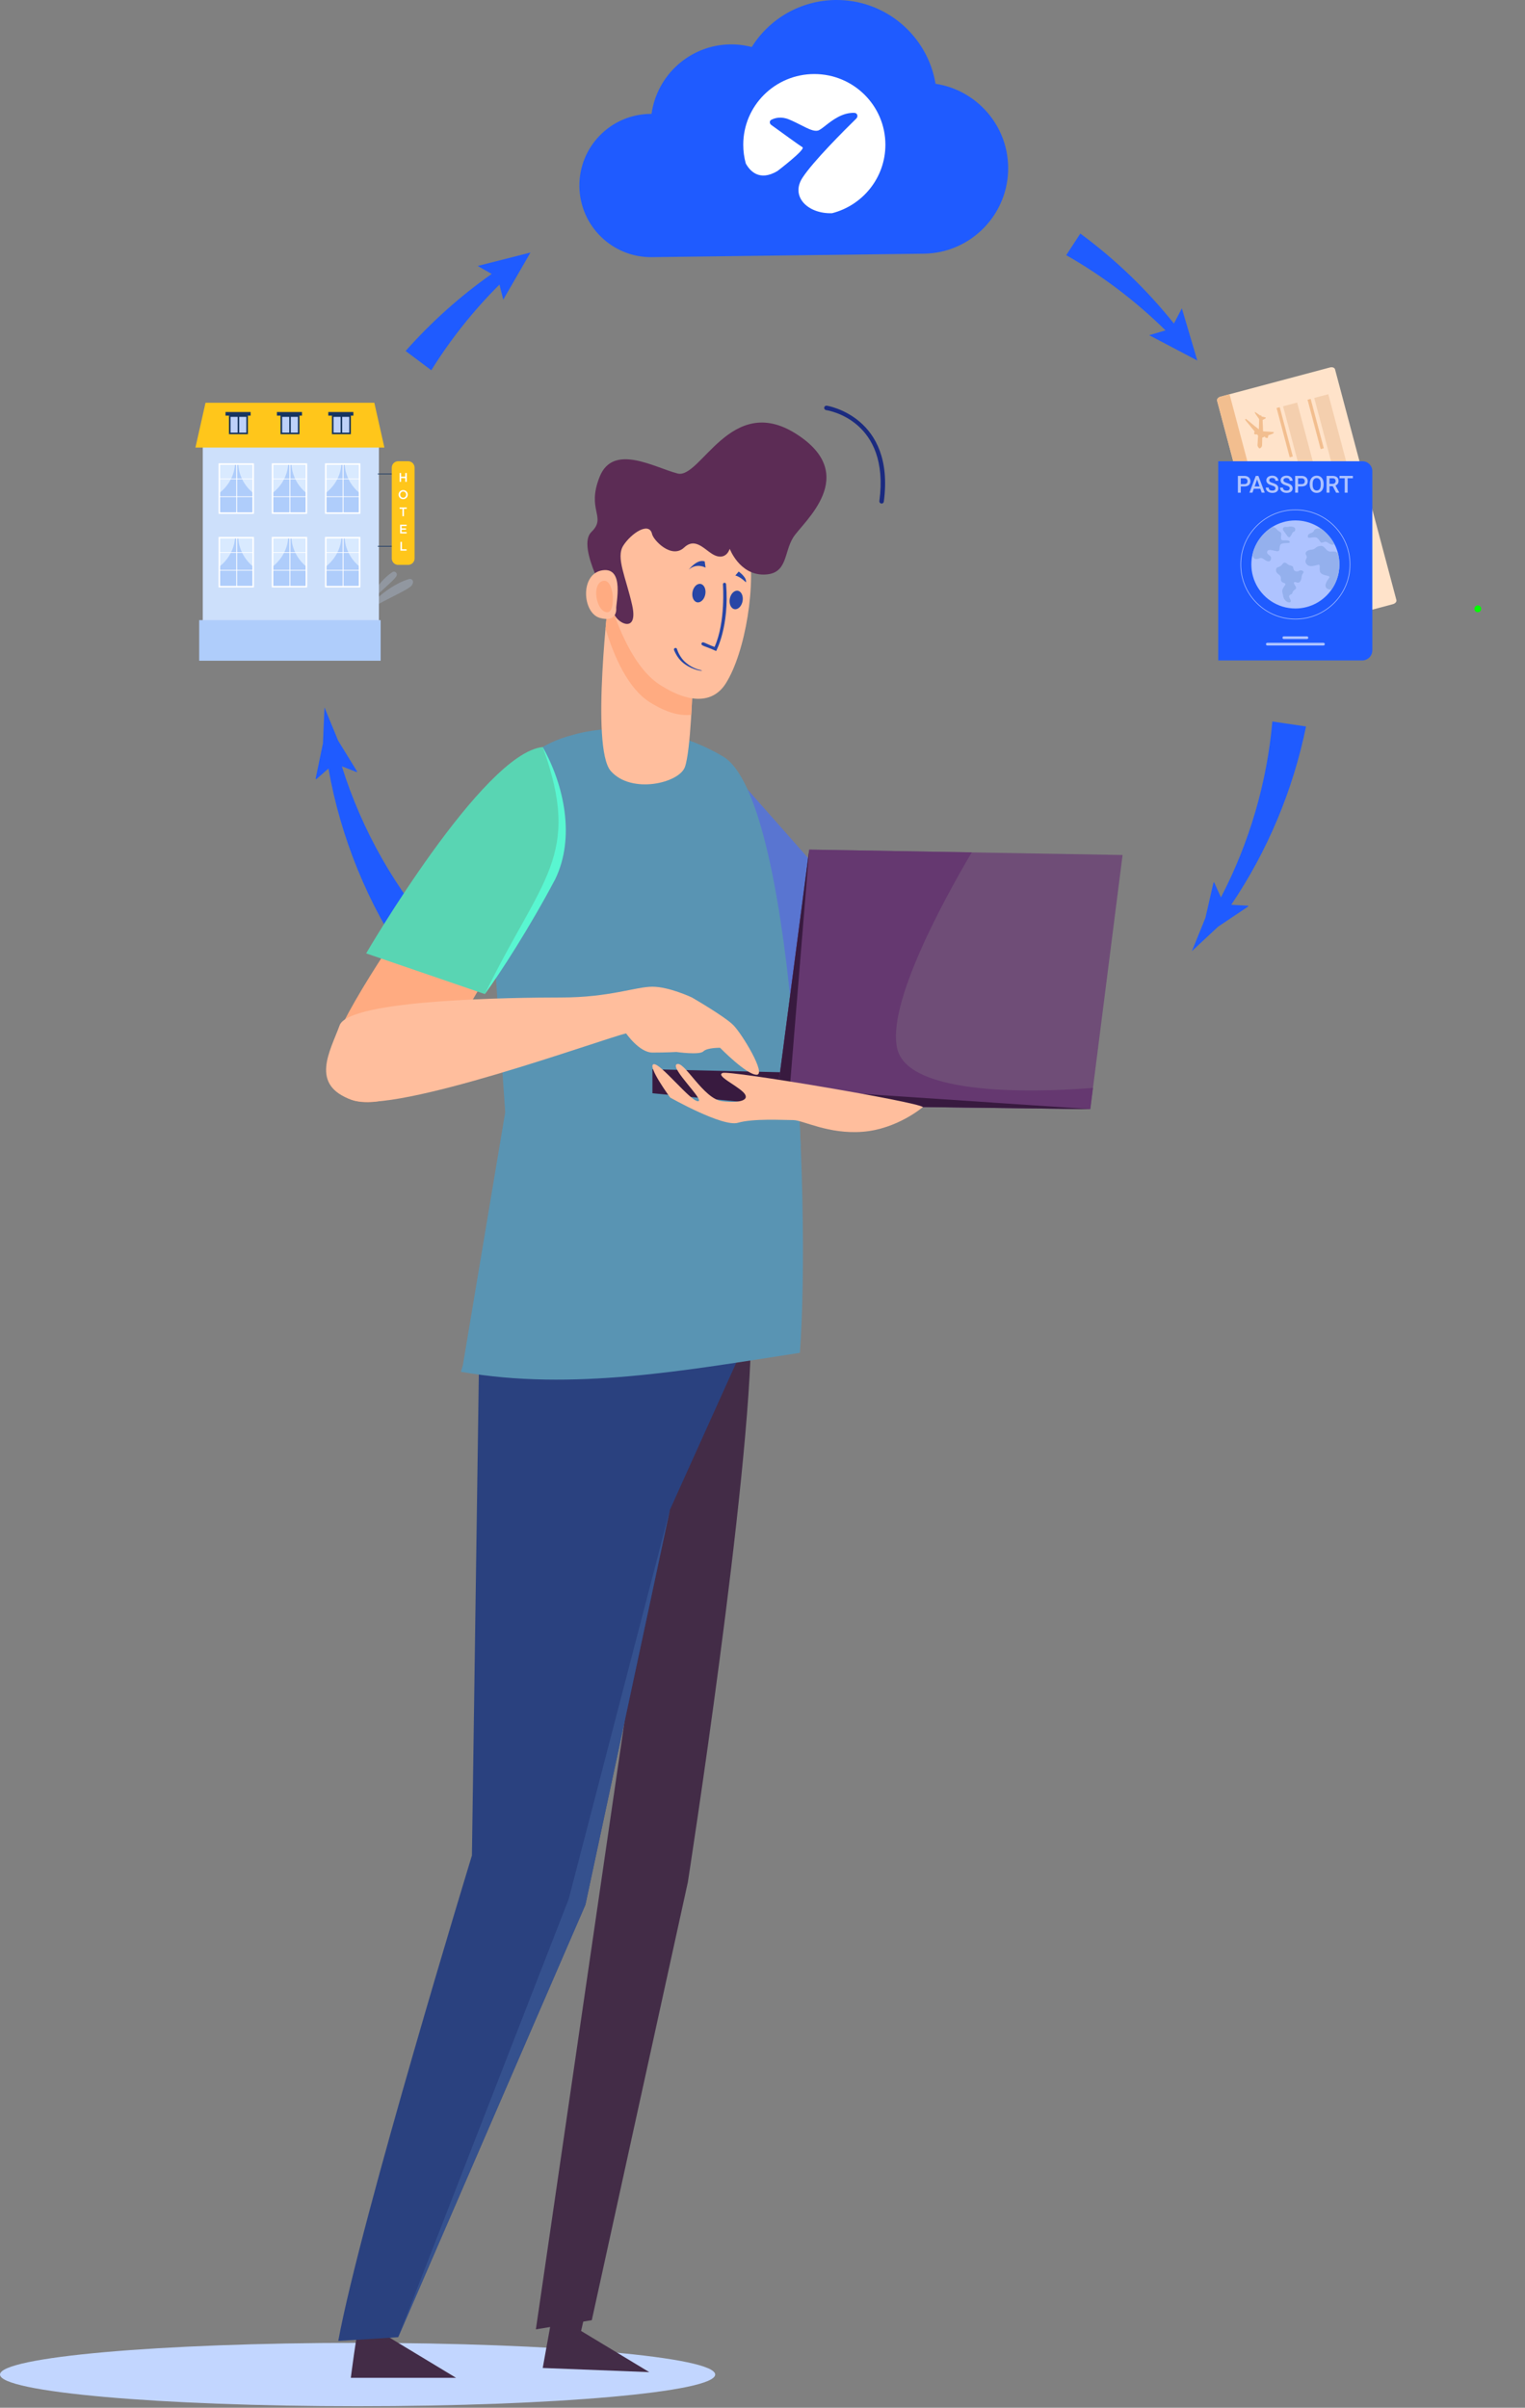<?xml version="1.0" encoding="UTF-8"?> <svg xmlns="http://www.w3.org/2000/svg" width="515" height="813" viewBox="0 0 515 813" fill="none"><rect x="0" y="0" width="515" height="813" fill="#808080" stroke="none"/> <g clip-path="url(#clip0)"> <path d="M120.5 260.719L120.58 260.469L114.19 250.079C112.65 246.339 111.11 242.599 109.58 238.859C109.41 242.899 109.23 246.939 109.06 250.979L106.59 262.919L106.79 263.129L110.92 259.499C115 282.719 124.18 305.349 137.88 325.299L148.48 317.039C133.69 300.489 122.26 280.519 115.44 258.749L120.5 260.719Z" fill="#1F5BFF"></path> <path d="M441.05 245.299L429.68 243.619C427.89 264.069 422 284.379 412.32 303.009L410.02 297.909L409.79 298.039L407.07 309.929C405.55 313.679 404.02 317.419 402.5 321.169C405.46 318.409 408.41 315.649 411.37 312.889L421.5 306.109V305.829L415.79 305.509C427.93 287.549 436.63 266.999 441.05 245.299Z" fill="#1F5BFF"></path> <path d="M404.34 121.739L399.12 104.119L396.44 109.249C387.36 97.879 376.72 87.619 364.83 78.859L360.07 86.159C372.2 93.059 383.51 101.609 393.6 111.559L388.08 113.179L404.34 121.739Z" fill="#1F5BFF"></path> <path d="M166.04 92.499C155.49 99.93 145.7 108.66 136.98 118.51L145.65 125.02C152.11 114.64 159.84 104.9 168.67 96.09L169.95 101.19L179.14 85.269L161.32 89.799L166.04 92.499Z" fill="#1F5BFF"></path> <path d="M241.141 253.75L288.631 307.54L268.821 341.68L245.401 300.42L241.141 253.75Z" fill="#5975D1"></path> <path d="M280.26 369.65L220.33 361.06L360.2 364.3L366.67 373.19L280.26 369.65Z" fill="#374A4F"></path> <path d="M175.98 257.939C175.98 257.939 108.35 344.489 110.77 361.059C113.19 377.639 134.22 372.779 141.9 365.099C149.58 357.419 181.92 297.989 181.92 297.989L175.98 257.939Z" fill="#FFAB81"></path> <path d="M0 801.79C0 807.7 54.07 812.48 120.76 812.48C187.46 812.48 241.52 807.69 241.52 801.79C241.52 795.88 187.45 791.09 120.76 791.09C54.07 791.09 0 795.88 0 801.79Z" fill="#C2D6FF"></path> <path d="M220.751 513.759L180.971 786.519L199.851 783.429L232.281 635.579C232.281 635.579 253.651 498.359 253.651 448.819L220.751 513.759Z" fill="#432C47"></path> <path d="M118.471 802.89H154.011L131.001 788.99L133.501 777.96C128.241 777.96 126.981 781.44 121.671 781.44C120.181 789.55 118.471 802.89 118.471 802.89Z" fill="#432C47"></path> <path d="M183.281 799.569L219.261 800.969L196.241 787.069L198.741 776.039C193.491 776.039 192.221 779.519 186.911 779.519C185.421 787.629 183.281 799.569 183.281 799.569Z" fill="#432C47"></path> <path d="M252.33 408.64C213.19 409.48 196.81 431.48 160.45 441.55L161.88 451.91L159.37 626.51C159.37 626.51 121.78 749.56 114.23 790.43C114.23 790.43 135.71 789.15 134.48 789.15L197.69 643.17L226.23 509.81L249.61 457.97L252.33 408.64Z" fill="#2A417F"></path> <path d="M226.22 509.8L192.04 641.26L134.48 789.14L197.69 643.16L226.22 509.8Z" fill="#35518E"></path> <path d="M193.56 248.13C193.56 248.13 218.19 240.06 244.17 255.43C267.55 269.26 273.94 404.13 270.13 456.79C231.89 462.67 193.28 469.81 155.66 463.2L156.34 460.81L170.61 375.57L167.19 326.07C167.19 326.07 149.03 259.26 193.56 248.13Z" fill="#5994B3"></path> <path d="M233.911 230.96C233.911 230.96 233.281 253.57 231.291 259.01C229.301 264.45 213.211 268.24 206.271 260.35C199.331 252.46 205.791 199.479 205.791 199.479L233.911 230.96Z" fill="#FFBE9D"></path> <path d="M204.49 212.27C205.15 204.77 205.8 199.47 205.8 199.47L233.91 230.96C233.91 230.96 233.78 235.69 233.45 241.34C229.59 241.84 224.88 240.56 219.34 237.05C212.08 232.45 207.31 221.59 204.49 212.27Z" fill="#FFAB81"></path> <path d="M242.54 165.37C242.54 165.37 249.49 169.34 252.58 183.09C255.67 196.84 251.69 220.37 245.1 230.77C241.19 236.95 233.81 238.18 222.96 231.31C212.12 224.44 206.09 204.76 204.22 196.44C202.36 188.12 212.29 156.11 242.54 165.37Z" fill="#FFBE9D"></path> <path d="M246.43 185.3C246.43 185.3 249.7 194.07 257.89 194.01C266.08 193.95 264.61 186.61 267.9 181.42C271.19 176.22 290.82 160.41 268.78 146.45C246.75 132.5 236.58 161.88 228.82 159.88C221.06 157.88 207.11 149.56 202.52 160.95C197.93 172.34 205.01 174.5 199.73 179.61C194.46 184.72 205.97 203.56 207.33 207.18C208.69 210.79 215.62 213.85 213.48 204.34C211.35 194.83 207.92 188.29 210.48 184.24C213.05 180.19 219.22 175.93 220.22 180.36C220.68 182.4 226.77 188.87 231.04 184.88C235.31 180.89 238.59 186.75 242.03 187.76C245.48 188.78 246.43 185.3 246.43 185.3Z" fill="#5C2C55"></path> <path d="M208.11 205.54C207.89 204.08 211.09 191.39 203.44 192.57C195.79 193.74 196.65 206.98 202.58 208.65C208.52 210.31 208.11 205.54 208.11 205.54Z" fill="#FFBE9D"></path> <path d="M206.89 200.73C206.89 200.73 206.25 194.88 203.13 196.32C200.01 197.76 201.29 205.59 204.44 206.64C207.59 207.69 206.89 200.73 206.89 200.73Z" fill="#FFAB81"></path> <path d="M233.861 199.879C233.541 201.599 234.261 203.169 235.451 203.379C236.641 203.599 237.871 202.379 238.181 200.669C238.501 198.949 237.781 197.379 236.591 197.169C235.401 196.949 234.171 198.169 233.861 199.879Z" fill="#2846A6"></path> <path d="M246.452 202.189C246.142 203.909 246.852 205.479 248.042 205.689C249.232 205.909 250.452 204.689 250.772 202.979C251.082 201.259 250.372 199.689 249.182 199.469C247.982 199.259 246.762 200.479 246.452 202.189Z" fill="#2846A6"></path> <path d="M231.751 223.869C229.341 221.909 228.581 219.029 228.631 219.149C228.391 218.449 227.331 218.859 227.631 219.539C228.501 221.559 229.601 223.119 231.381 224.349C233.931 226.159 237.001 226.639 237.031 226.459C237.031 226.419 237.011 226.389 236.981 226.379C236.361 226.169 234.191 225.909 231.751 223.869Z" fill="#2846A6"></path> <path d="M237.982 189.569L238.272 191.669C238.272 191.669 235.282 189.959 232.592 192.339C232.602 192.339 235.452 188.619 237.982 189.569Z" fill="#2846A6"></path> <path d="M251.93 196.639C251.93 196.639 249.91 194.629 248.32 194.339L249.45 192.989C249.44 192.989 252.24 194.919 251.93 196.639Z" fill="#2846A6"></path> <path d="M241.85 219.83C241.87 219.72 246.36 211.56 245.21 197.27C245.15 196.56 244.08 196.64 244.14 197.35C244.15 197.48 245.09 210 241.31 218.44C238.29 217.38 237.3 216.34 236.93 217.21C236.57 218.1 238.01 218.05 241.85 219.83Z" fill="#2846A6"></path> <path d="M297.72 170.04C297.69 170.04 297.65 170.04 297.62 170.03C297.21 169.97 296.91 169.59 296.97 169.18C300.6 142.02 279.87 138.61 278.98 138.48C278.57 138.42 278.28 138.03 278.34 137.62C278.4 137.21 278.79 136.92 279.2 136.98C279.43 137.01 302.3 140.72 298.47 169.38C298.42 169.77 298.1 170.04 297.72 170.04Z" fill="#1B2B80"></path> <path d="M269.34 366.609L220.33 365.069V374.509C220.33 374.509 237.62 386.439 241.14 386.439C243.77 386.439 259.46 384.199 270.41 387.129C270.13 380.359 269.78 373.489 269.34 366.609Z" fill="#5994B3"></path> <path d="M360.2 364.3L220.33 361.06V369.15L261.97 373.19H366.67L360.2 364.3Z" fill="#381A3F"></path> <path d="M261.971 373.19L273.291 286.88L379.101 288.7L368.191 374.51L261.971 373.19Z" fill="#6F4D77"></path> <path d="M273.291 286.88L261.971 373.19L368.191 374.5L369.101 367.32C357.951 368.27 307.591 371.6 303.071 354.36C299.131 339.34 319.021 303.29 328.171 287.81L273.291 286.88Z" fill="#653870"></path> <path d="M273.291 286.88L261.971 373.19L368.191 374.51L266.691 367.71L273.291 286.88Z" fill="#381A3F"></path> <path d="M311.66 373.81C311.66 373.81 303.02 381.24 291.35 382.15C279.68 383.06 271.19 378.21 267.85 378.21C264.52 378.21 254.36 377.6 249.2 379.12C244.05 380.64 226.31 370.59 226.31 370.59C226.31 370.59 218.52 359.97 220.71 359.35C222.9 358.72 233.13 371.84 235.71 371.84C238.29 371.84 226.01 360.45 228.58 359.32C231.16 358.19 237.52 371.08 243.89 371.84C250.26 372.6 253.52 371.31 251.02 368.81C248.52 366.31 241.62 363.2 244.05 362.29C246.48 361.37 309.91 372.05 311.66 373.81Z" fill="#FFBE9D"></path> <path d="M233.669 336.81C233.669 336.81 225.989 333.17 220.329 333.17C214.669 333.17 205.779 336.81 189.609 336.81C173.439 336.81 117.869 337.46 114.689 346.22C111.499 354.98 104.409 366.41 118.919 371.42C133.429 376.43 204.169 350.55 211.449 348.94C211.449 348.94 215.899 355.41 220.339 355.41C224.789 355.41 228.429 355.21 228.429 355.21C228.429 355.21 236.209 356.32 237.519 355.01C238.829 353.7 243.179 353.8 243.179 353.8C243.179 353.8 252.069 362.9 255.509 362.9C258.949 362.9 250.559 349.05 247.629 346.12C244.689 343.18 233.669 336.81 233.669 336.81Z" fill="#FFBE9D"></path> <path d="M183.28 252.25C183.28 252.25 195.8 277.64 186.25 295.96C176.71 314.28 163.73 335.66 163.73 335.66L123.65 321.92C123.65 321.92 163.06 254.23 183.28 252.25Z" fill="#59D5B3"></path> <path d="M183.28 252.25C190.52 265.15 194.32 282.77 187.51 296.85C178.89 313.16 168.76 328.83 163.73 335.66C182.89 296.24 196.67 289.22 183.28 252.25Z" fill="#59F6D1"></path> <path d="M282.12 -0C299.04 -0.21 313.25 12.09 315.94 28.29C329.65 30.36 340.28 42.14 340.46 56.45C340.66 72.36 327.89 85.46 311.98 85.66L220.15 86.83C206.81 87 195.83 76.29 195.66 62.95C195.49 49.61 206.2 38.63 219.54 38.46C219.7 38.46 219.87 38.46 220.03 38.46C221.83 25.36 233 15.16 246.61 14.99C249.08 14.96 251.52 15.26 253.87 15.88C259.86 6.28 270.4 0.15 282.12 -0Z" fill="#1F5BFF"></path> <path d="M500.21 205.57C500.21 206.2 499.7 206.72 499.06 206.72C498.43 206.72 497.91 206.21 497.91 205.57C497.91 204.94 498.42 204.42 499.06 204.42C499.7 204.42 500.21 204.93 500.21 205.57Z" fill="#00FF00"></path> <g opacity="0.5"> <path opacity="0.5" d="M123.289 205.19C123.289 205.19 126.712 197.002 132.494 193.18C133.263 192.672 134.245 193.415 133.975 194.295C133.971 194.309 133.966 194.325 133.961 194.34C133.474 195.835 126.797 200.829 123.289 205.19Z" fill="#C5DDFF"></path> </g> <g opacity="0.5"> <path opacity="0.5" d="M122.068 207.466C122.068 207.466 129.41 198.103 138.134 195.522C138.666 195.365 139.247 195.642 139.424 196.168C139.539 196.511 139.5 196.983 139.08 197.619C137.961 199.314 127.934 203.241 122.068 207.466Z" fill="#C5DDFF"></path> </g> <path d="M127.958 147.152H68.478V222.741H127.958V147.152Z" fill="#CDE0FB"></path> <path d="M132.561 159.931H127.572V160.161H132.561V159.931Z" fill="#163560"></path> <path d="M132.561 184.34H127.572V184.57H132.561V184.34Z" fill="#163560"></path> <path d="M137.847 190.732H134.46C133.275 190.732 132.305 189.762 132.305 188.577V157.897C132.305 156.712 133.275 155.741 134.46 155.741H137.847C139.032 155.741 140.002 156.712 140.002 157.897V188.577C140.002 189.762 139.033 190.732 137.847 190.732Z" fill="#FFC61B"></path> <path d="M134.928 159.725H135.448V160.956H136.86V159.725H137.38V162.687H136.86V161.438H135.448V162.687H134.928V159.725Z" fill="white"></path> <path d="M134.605 167.016C134.605 166.182 135.249 165.484 136.158 165.484C137.068 165.484 137.702 166.174 137.702 167.016C137.702 167.849 137.059 168.547 136.15 168.547C135.24 168.547 134.605 167.858 134.605 167.016ZM137.156 167.016C137.156 166.44 136.738 165.962 136.15 165.962C135.562 165.962 135.151 166.432 135.151 167.016C135.151 167.591 135.57 168.069 136.158 168.069C136.746 168.069 137.156 167.6 137.156 167.016Z" fill="white"></path> <path d="M135.892 171.83H134.953V171.348H137.356V171.83H136.417V174.309H135.892V171.83V171.83Z" fill="white"></path> <path d="M135.115 177.159H137.311V177.625H135.636V178.395H137.121V178.86H135.636V179.656H137.333V180.121H135.116V177.159H135.115Z" fill="white"></path> <path d="M135.225 182.973H135.745V185.46H137.302V185.934H135.225V182.973Z" fill="white"></path> <path d="M121.429 156.705H110.008V173.252H121.429V156.705Z" fill="#AFCDFB"></path> <path d="M115.267 156.705C115.267 156.705 115.39 162.221 110.008 166.501V156.705H115.267Z" fill="#D9EAFF"></path> <path d="M116.397 156.705C116.397 156.705 116.28 162.221 121.431 166.501V156.705H116.397Z" fill="#D9EAFF"></path> <path d="M116.003 156.704H115.717V173.251H116.003V156.704Z" fill="white"></path> <path d="M121.43 161.604H110.008V161.834H121.43V161.604Z" fill="white"></path> <path d="M121.43 167.603H110.008V167.833H121.43V167.603Z" fill="white"></path> <path d="M121.69 173.511H109.748V156.443H121.69V173.511ZM110.269 172.99H121.17V156.964H110.269V172.99Z" fill="white"></path> <path d="M103.46 156.705H92.039V173.252H103.46V156.705Z" fill="#AFCDFB"></path> <path d="M97.299 156.705C97.299 156.705 97.421 162.221 92.039 166.501V156.705H97.299Z" fill="#D9EAFF"></path> <path d="M98.43 156.705C98.43 156.705 98.313 162.221 103.464 166.501V156.705H98.43Z" fill="#D9EAFF"></path> <path d="M98.04 156.704H97.754V173.251H98.04V156.704Z" fill="white"></path> <path d="M103.461 161.604H92.039V161.834H103.461V161.604Z" fill="white"></path> <path d="M103.461 167.603H92.039V167.833H103.461V167.603Z" fill="white"></path> <path d="M103.725 173.511H91.783V156.443H103.725V173.511ZM92.303 172.99H103.204V156.964H92.303V172.99Z" fill="white"></path> <path d="M85.497 156.704H74.076V173.251H85.497V156.704Z" fill="#AFCDFB"></path> <path d="M79.336 156.704C79.336 156.704 79.457 162.22 74.076 166.5V156.704H79.336Z" fill="#D9EAFF"></path> <path d="M80.463 156.704C80.463 156.704 80.346 162.22 85.497 166.5V156.704H80.463Z" fill="#D9EAFF"></path> <path d="M80.07 156.703H79.783V173.25H80.07V156.703Z" fill="white"></path> <path d="M85.498 161.603H74.076V161.833H85.498V161.603Z" fill="white"></path> <path d="M85.498 167.602H74.076V167.832H85.498V167.602Z" fill="white"></path> <path d="M85.756 173.51H73.814V156.442H85.756V173.51ZM74.335 172.989H85.236V156.963H74.335V172.989Z" fill="white"></path> <path d="M121.429 181.551H110.008V198.098H121.429V181.551Z" fill="#AFCDFB"></path> <path d="M115.267 181.551C115.267 181.551 115.39 187.067 110.008 191.347V181.551H115.267Z" fill="#D9EAFF"></path> <path d="M116.397 181.549C116.397 181.549 116.28 187.065 121.431 191.345V181.549H116.397Z" fill="#D9EAFF"></path> <path d="M116.005 181.552H115.719V198.099H116.005V181.552Z" fill="white"></path> <path d="M121.432 186.449H110.01V186.679H121.432V186.449Z" fill="white"></path> <path d="M121.43 192.446H110.008V192.676H121.43V192.446Z" fill="white"></path> <path d="M121.69 198.357H109.748V181.29H121.69V198.357ZM110.269 197.837H121.17V181.81H110.269V197.837Z" fill="white"></path> <path d="M103.462 181.552H92.041V198.099H103.462V181.552Z" fill="#AFCDFB"></path> <path d="M97.3 181.552C97.3 181.552 97.423 187.068 92.041 191.348V181.552H97.3Z" fill="#D9EAFF"></path> <path d="M98.432 181.551C98.432 181.551 98.315 187.067 103.466 191.347V181.551H98.432Z" fill="#D9EAFF"></path> <path d="M98.04 181.552H97.754V198.099H98.04V181.552Z" fill="white"></path> <path d="M103.463 186.449H92.041V186.679H103.463V186.449Z" fill="white"></path> <path d="M103.461 192.446H92.039V192.676H103.461V192.446Z" fill="white"></path> <path d="M103.725 198.357H91.783V181.29H103.725V198.357ZM92.303 197.837H103.204V181.81H92.303V197.837Z" fill="white"></path> <path d="M85.497 181.551H74.076V198.098H85.497V181.551Z" fill="#AFCDFB"></path> <path d="M79.336 181.551C79.336 181.551 79.457 187.067 74.076 191.347V181.551H79.336Z" fill="#D9EAFF"></path> <path d="M80.463 181.549C80.463 181.549 80.346 187.065 85.497 191.345V181.549H80.463Z" fill="#D9EAFF"></path> <path d="M80.07 181.552H79.783V198.099H80.07V181.552Z" fill="white"></path> <path d="M85.498 186.449H74.076V186.679H85.498V186.449Z" fill="white"></path> <path d="M85.498 192.446H74.076V192.676H85.498V192.446Z" fill="white"></path> <path d="M85.756 198.357H73.814V181.29H85.756V198.357ZM74.335 197.837H85.236V181.81H74.335V197.837Z" fill="white"></path> <path d="M128.545 209.396H67.266V223.108H128.545V209.396Z" fill="#AFCDFB"></path> <path d="M129.81 151.123H66L69.402 136H126.409L129.81 151.123Z" fill="#FFC61B"></path> <path d="M83.448 140.489H77.596V146.343H83.448V140.489Z" fill="#BDD1F9"></path> <path d="M77.326 140.22V146.614H83.72V140.22H77.326ZM83.179 146.073H77.869V140.762H83.179V146.073Z" fill="#163560"></path> <path d="M80.787 146.344V140.49H80.257V146.344H80.787Z" fill="#163560"></path> <path d="M84.632 139.123H76.16V140.35H84.632V139.123Z" fill="#163560"></path> <path d="M100.866 140.489H95.014V146.343H100.866V140.489Z" fill="#BDD1F9"></path> <path d="M94.74 140.22V146.614H101.134V140.22H94.74ZM100.593 146.073H95.282V140.762H100.593V146.073Z" fill="#163560"></path> <path d="M98.203 146.344V140.49H97.673V146.344H98.203Z" fill="#163560"></path> <path d="M101.99 139.123H93.518V140.35H101.99V139.123Z" fill="#163560"></path> <path d="M118.22 140.489H112.367V146.343H118.22V140.489Z" fill="#BDD1F9"></path> <path d="M112.096 140.22V146.614H118.49V140.22H112.096ZM117.948 146.073H112.637V140.762H117.948V146.073Z" fill="#163560"></path> <path d="M115.559 146.344V140.49H115.029V146.344H115.559Z" fill="#163560"></path> <path d="M119.341 139.123H110.869V140.35H119.341V139.123Z" fill="#163560"></path> <path d="M433.445 213.865L470.415 203.998C471.198 203.789 471.718 203.165 471.571 202.61L450.842 124.697C450.695 124.143 449.933 123.86 449.151 124.069L412.18 133.935C411.398 134.144 410.877 134.768 411.025 135.323L431.753 213.236C431.901 213.791 432.663 214.073 433.445 213.865Z" fill="#FFE3CA"></path> <path d="M433.445 213.865L436.484 213.053L415.22 133.124L412.18 133.935C411.398 134.144 410.877 134.768 411.025 135.323L431.753 213.236C431.901 213.791 432.663 214.073 433.445 213.865Z" fill="#F2BE8F"></path> <path opacity="0.5" d="M444.271 159.313L438.047 135.924L433.301 137.186L439.525 160.575L444.271 159.313Z" fill="#EABC92"></path> <path opacity="0.5" d="M457.431 166.407L448.572 133.116L443.827 134.378L452.685 167.67L457.431 166.407Z" fill="#EABC92"></path> <path d="M447.048 151.349L442.619 134.703L441.562 134.984L445.991 151.63L447.048 151.349Z" fill="#F2BE8F"></path> <path d="M436.595 154.138L432.166 137.492L431.109 137.773L435.538 154.419L436.595 154.138Z" fill="#F2BE8F"></path> <path d="M423.776 139.304L423.875 139.577C423.879 139.587 423.884 139.596 423.889 139.604L425.202 141.503C425.218 141.526 425.225 141.555 425.222 141.583L425.125 144.936C425.116 145.024 424.732 144.646 424.659 144.595C423.862 144.046 421.728 142.166 420.836 141.491C420.694 141.383 420.491 141.498 420.511 141.676C420.52 141.762 420.555 141.843 420.61 141.91L423.686 145.66L423.523 146.367C423.499 146.47 423.565 146.573 423.667 146.597L424.214 146.722C424.315 146.745 424.417 146.683 424.443 146.584L424.839 147.067C424.857 147.09 424.867 147.119 424.865 147.149L424.668 150.193C424.651 150.462 424.727 150.73 424.884 150.949C424.948 151.039 425.017 151.134 425.081 151.222C425.214 151.406 425.472 151.442 425.651 151.301L425.74 151.231C426.032 151 426.206 150.652 426.214 150.28L426.266 147.85C426.267 147.803 426.297 147.76 426.342 147.742L427.263 147.396L427.228 147.546C427.204 147.649 427.27 147.752 427.372 147.776L427.92 147.901C428.023 147.925 428.126 147.86 428.15 147.757L428.325 146.998L429.761 146.458C429.878 146.415 429.978 146.338 430.05 146.237C430.143 146.109 430.247 145.972 430.221 145.945C430.139 145.859 427.568 145.672 426.575 145.65C426.519 145.649 426.527 145.172 426.528 145.116L426.392 141.876C426.393 141.834 426.417 141.795 426.454 141.775L427.263 141.344C427.353 141.297 427.425 141.219 427.465 141.124L427.467 141.12C427.496 141.054 427.458 140.977 427.387 140.96L426.105 140.647C426.068 140.638 426.038 140.612 426.024 140.576L425.904 140.265C425.866 140.169 425.73 140.164 425.687 140.259L425.641 140.362L423.955 139.171C423.861 139.102 423.737 139.196 423.776 139.304Z" fill="#F2BE8F"></path> <path d="M460.016 223H411.404V155.745H460.104C461.945 155.745 463.437 157.237 463.437 159.078V219.579C463.436 221.469 461.905 223 460.016 223Z" fill="#1F5BFF"></path> <path d="M419.026 164.253V166.36H418.041V160.69H420.21C420.54 160.69 420.833 160.735 421.088 160.824C421.344 160.914 421.56 161.039 421.737 161.2C421.913 161.361 422.047 161.553 422.14 161.773C422.232 161.994 422.278 162.234 422.278 162.494C422.278 162.769 422.232 163.015 422.14 163.233C422.047 163.452 421.913 163.635 421.737 163.786C421.56 163.937 421.344 164.052 421.088 164.133C420.833 164.214 420.54 164.253 420.21 164.253H419.026V164.253ZM419.026 163.463H420.21C420.4 163.463 420.563 163.44 420.7 163.393C420.836 163.347 420.948 163.28 421.037 163.195C421.125 163.109 421.189 163.007 421.23 162.89C421.27 162.772 421.29 162.642 421.29 162.502C421.29 162.37 421.27 162.242 421.23 162.121C421.189 161.999 421.125 161.89 421.037 161.796C420.948 161.701 420.836 161.625 420.7 161.57C420.564 161.514 420.401 161.486 420.21 161.486H419.026V163.463Z" fill="#AEC3FF"></path> <path d="M425.62 165.039H423.423L422.964 166.359H421.939L424.082 160.689H424.966L427.112 166.359H426.083L425.62 165.039ZM423.7 164.244H425.343L424.521 161.892L423.7 164.244Z" fill="#AEC3FF"></path> <path d="M430.718 164.899C430.718 164.785 430.701 164.683 430.667 164.594C430.633 164.505 430.572 164.422 430.482 164.347C430.393 164.272 430.269 164.199 430.112 164.131C429.955 164.062 429.753 163.989 429.507 163.915C429.236 163.835 428.987 163.742 428.759 163.638C428.53 163.534 428.334 163.414 428.168 163.276C428.003 163.139 427.874 162.98 427.781 162.801C427.687 162.622 427.641 162.417 427.641 162.186C427.641 161.958 427.689 161.748 427.787 161.556C427.885 161.363 428.021 161.197 428.197 161.057C428.374 160.917 428.586 160.808 428.832 160.73C429.079 160.652 429.352 160.612 429.65 160.612C429.969 160.612 430.256 160.658 430.51 160.75C430.765 160.843 430.98 160.968 431.155 161.127C431.33 161.284 431.464 161.468 431.558 161.677C431.651 161.886 431.698 162.109 431.698 162.345H430.716C430.716 162.207 430.694 162.081 430.652 161.965C430.609 161.85 430.544 161.75 430.455 161.665C430.367 161.58 430.256 161.515 430.121 161.468C429.986 161.422 429.826 161.399 429.642 161.399C429.468 161.399 429.318 161.418 429.19 161.457C429.063 161.495 428.957 161.55 428.872 161.62C428.788 161.69 428.725 161.773 428.685 161.869C428.644 161.965 428.625 162.069 428.625 162.181C428.625 162.391 428.724 162.566 428.923 162.707C429.121 162.847 429.425 162.977 429.832 163.096C430.151 163.19 430.428 163.293 430.661 163.408C430.895 163.522 431.089 163.651 431.243 163.795C431.398 163.94 431.512 164.102 431.588 164.282C431.663 164.463 431.701 164.666 431.701 164.892C431.701 165.131 431.653 165.346 431.559 165.536C431.464 165.727 431.329 165.889 431.153 166.023C430.978 166.157 430.766 166.259 430.517 166.331C430.267 166.403 429.99 166.438 429.683 166.438C429.411 166.438 429.142 166.4 428.877 166.327C428.612 166.253 428.374 166.141 428.164 165.992C427.954 165.844 427.785 165.657 427.656 165.433C427.527 165.21 427.463 164.948 427.463 164.647H428.448C428.448 164.826 428.48 164.98 428.543 165.108C428.607 165.237 428.694 165.342 428.804 165.424C428.914 165.506 429.045 165.565 429.196 165.603C429.347 165.64 429.509 165.659 429.683 165.659C430.026 165.659 430.284 165.589 430.456 165.45C430.632 165.312 430.718 165.128 430.718 164.899Z" fill="#AEC3FF"></path> <path d="M435.534 164.899C435.534 164.785 435.517 164.683 435.483 164.594C435.449 164.505 435.387 164.422 435.298 164.347C435.208 164.272 435.085 164.199 434.928 164.131C434.771 164.062 434.568 163.989 434.322 163.915C434.052 163.835 433.802 163.742 433.574 163.638C433.345 163.534 433.149 163.414 432.984 163.276C432.819 163.139 432.69 162.98 432.596 162.801C432.503 162.622 432.456 162.417 432.456 162.186C432.456 161.958 432.505 161.748 432.602 161.556C432.7 161.363 432.836 161.197 433.014 161.057C433.191 160.917 433.402 160.808 433.649 160.73C433.895 160.652 434.168 160.612 434.466 160.612C434.785 160.612 435.072 160.658 435.327 160.75C435.581 160.843 435.796 160.968 435.971 161.127C436.147 161.284 436.281 161.468 436.374 161.677C436.468 161.886 436.514 162.109 436.514 162.345H435.532C435.532 162.207 435.511 162.081 435.468 161.965C435.425 161.85 435.36 161.75 435.272 161.665C435.183 161.58 435.072 161.515 434.937 161.468C434.802 161.422 434.642 161.399 434.458 161.399C434.285 161.399 434.134 161.418 434.006 161.457C433.878 161.495 433.773 161.55 433.688 161.62C433.604 161.69 433.542 161.773 433.501 161.869C433.461 161.965 433.441 162.069 433.441 162.181C433.441 162.391 433.541 162.566 433.739 162.707C433.938 162.847 434.241 162.977 434.648 163.096C434.967 163.19 435.245 163.293 435.477 163.408C435.711 163.522 435.905 163.651 436.059 163.795C436.214 163.94 436.328 164.102 436.404 164.282C436.479 164.463 436.517 164.666 436.517 164.892C436.517 165.131 436.47 165.346 436.375 165.536C436.281 165.727 436.145 165.889 435.97 166.023C435.794 166.157 435.582 166.259 435.333 166.331C435.084 166.403 434.806 166.438 434.5 166.438C434.227 166.438 433.958 166.4 433.693 166.327C433.428 166.253 433.191 166.141 432.981 165.992C432.771 165.843 432.601 165.657 432.473 165.433C432.344 165.21 432.279 164.948 432.279 164.647H433.264C433.264 164.826 433.296 164.98 433.36 165.108C433.423 165.237 433.511 165.342 433.621 165.424C433.731 165.506 433.862 165.565 434.012 165.603C434.163 165.64 434.325 165.659 434.5 165.659C434.843 165.659 435.1 165.589 435.273 165.45C435.447 165.312 435.534 165.128 435.534 164.899Z" fill="#AEC3FF"></path> <path d="M438.37 164.253V166.359H437.385V160.689H439.554C439.884 160.689 440.177 160.734 440.432 160.823C440.688 160.913 440.904 161.038 441.081 161.199C441.257 161.361 441.391 161.552 441.484 161.772C441.576 161.993 441.622 162.233 441.622 162.493C441.622 162.768 441.576 163.014 441.484 163.232C441.391 163.451 441.257 163.634 441.081 163.785C440.904 163.936 440.688 164.051 440.432 164.132C440.177 164.213 439.884 164.253 439.554 164.253H438.37V164.253ZM438.37 163.462H439.554C439.743 163.462 439.906 163.439 440.043 163.392C440.179 163.346 440.291 163.279 440.379 163.194C440.468 163.108 440.532 163.006 440.572 162.889C440.613 162.77 440.633 162.641 440.633 162.501C440.633 162.369 440.613 162.241 440.572 162.12C440.532 161.998 440.468 161.889 440.379 161.795C440.291 161.7 440.179 161.624 440.043 161.569C439.906 161.513 439.743 161.485 439.554 161.485H438.37V163.462Z" fill="#AEC3FF"></path> <path d="M447.005 163.673C447.005 164.104 446.949 164.49 446.836 164.831C446.723 165.173 446.564 165.461 446.359 165.699C446.154 165.937 445.907 166.119 445.619 166.247C445.332 166.374 445.012 166.438 444.661 166.438C444.313 166.438 443.995 166.375 443.708 166.247C443.42 166.12 443.17 165.937 442.962 165.699C442.753 165.461 442.591 165.173 442.474 164.831C442.359 164.489 442.301 164.104 442.301 163.673V163.385C442.301 162.954 442.359 162.567 442.474 162.225C442.59 161.882 442.751 161.591 442.957 161.352C443.164 161.113 443.411 160.93 443.699 160.802C443.987 160.676 444.306 160.611 444.653 160.611C445.003 160.611 445.323 160.675 445.613 160.802C445.903 160.929 446.15 161.113 446.357 161.352C446.564 161.591 446.723 161.882 446.836 162.225C446.949 162.567 447.005 162.954 447.005 163.385V163.673V163.673ZM446.02 163.377C446.02 163.06 445.99 162.78 445.929 162.537C445.868 162.294 445.779 162.092 445.662 161.927C445.546 161.763 445.401 161.64 445.232 161.556C445.061 161.471 444.869 161.429 444.653 161.429C444.443 161.429 444.253 161.471 444.085 161.556C443.916 161.64 443.772 161.764 443.655 161.927C443.536 162.091 443.446 162.294 443.382 162.537C443.319 162.78 443.287 163.06 443.287 163.377V163.673C443.287 163.99 443.319 164.27 443.382 164.514C443.446 164.758 443.537 164.963 443.657 165.127C443.776 165.292 443.921 165.417 444.091 165.501C444.261 165.585 444.452 165.628 444.661 165.628C445.098 165.628 445.433 165.461 445.668 165.129C445.903 164.797 446.02 164.312 446.02 163.673V163.377V163.377Z" fill="#AEC3FF"></path> <path d="M450.073 164.175H448.975V166.359H447.99V160.689H449.984C450.308 160.689 450.598 160.727 450.853 160.801C451.107 160.874 451.322 160.983 451.497 161.128C451.673 161.272 451.806 161.451 451.896 161.664C451.986 161.877 452.032 162.123 452.032 162.403C452.032 162.783 451.941 163.1 451.758 163.356C451.575 163.612 451.319 163.808 450.992 163.946L452.266 166.309V166.36H451.21L450.073 164.175ZM448.974 163.384H449.987C450.164 163.384 450.319 163.361 450.451 163.314C450.583 163.268 450.694 163.203 450.782 163.12C450.87 163.037 450.937 162.938 450.981 162.824C451.024 162.71 451.047 162.584 451.047 162.446C451.047 162.301 451.026 162.169 450.985 162.051C450.943 161.933 450.88 161.832 450.794 161.748C450.707 161.664 450.598 161.598 450.464 161.553C450.33 161.507 450.17 161.484 449.983 161.484H448.974V163.384Z" fill="#AEC3FF"></path> <path d="M456.868 161.484H455.1V166.359H454.122V161.484H452.369V160.689H456.868V161.484Z" fill="#AEC3FF"></path> <path d="M441.366 215.782H433.546C433.295 215.782 433.09 215.578 433.09 215.326C433.09 215.075 433.293 214.87 433.546 214.87H441.366C441.617 214.87 441.822 215.074 441.822 215.326C441.822 215.579 441.617 215.782 441.366 215.782Z" fill="#AEC3FF"></path> <path d="M446.937 217.956H427.974C427.722 217.956 427.518 217.752 427.518 217.5C427.518 217.249 427.721 217.044 427.974 217.044H446.937C447.188 217.044 447.393 217.248 447.393 217.5C447.393 217.751 447.189 217.956 446.937 217.956Z" fill="#AEC3FF"></path> <path d="M437.456 209.14C432.502 209.14 427.844 207.211 424.34 203.708C420.837 200.206 418.908 195.549 418.908 190.595C418.908 185.642 420.838 180.985 424.34 177.483C427.844 173.98 432.501 172.052 437.456 172.052C442.41 172.052 447.068 173.981 450.571 177.483C454.075 180.985 456.003 185.641 456.003 190.595C456.003 195.548 454.074 200.205 450.571 203.708C447.068 207.211 442.41 209.14 437.456 209.14ZM437.456 172.256C432.556 172.256 427.95 174.164 424.485 177.628C421.019 181.092 419.112 185.697 419.112 190.596C419.112 195.495 421.019 200.1 424.485 203.565C427.95 207.029 432.556 208.936 437.456 208.936C442.356 208.936 446.962 207.029 450.427 203.565C453.891 200.1 455.8 195.495 455.8 190.596C455.8 185.697 453.892 181.092 450.427 177.628C446.962 174.164 442.356 172.256 437.456 172.256Z" fill="#AEC3FF"></path> <path d="M452.329 190.596C452.329 191.51 452.247 192.404 452.089 193.274C451.709 195.36 450.894 197.293 449.742 198.978C447.064 202.894 442.561 205.464 437.457 205.464C431.387 205.464 426.166 201.828 423.856 196.615C423.551 195.928 423.297 195.213 423.098 194.477C422.764 193.24 422.586 191.938 422.586 190.596C422.586 189.51 422.702 188.451 422.924 187.432C422.926 187.42 422.929 187.409 422.931 187.396C423.549 184.578 424.966 182.06 426.934 180.091C427.492 179.532 428.095 179.016 428.736 178.552C429.041 178.331 429.357 178.12 429.679 177.922C431.942 176.53 434.606 175.727 437.458 175.727C437.837 175.727 438.212 175.74 438.583 175.769C439.106 175.808 439.622 175.874 440.129 175.965C442.262 176.352 444.236 177.193 445.948 178.386H445.949C447.016 179.129 447.981 180.006 448.818 180.996C449.257 181.517 449.663 182.066 450.028 182.645C450.256 183.004 450.469 183.374 450.666 183.753C451.14 184.665 451.522 185.634 451.8 186.644C452.144 187.903 452.329 189.229 452.329 190.596Z" fill="#AEC3FF"></path> <path d="M432.405 183.94C431.812 184.88 432.652 186.511 430.872 186.066C429.092 185.622 428.004 185.423 427.905 186.412C427.805 187.401 429.24 187.401 429.24 188.44C429.24 189.479 428.597 189.821 427.608 189.328C426.619 188.835 426.334 188.118 425.184 188.562C424.034 189.007 423.367 188.711 423.107 187.821C423.061 187.664 422.997 187.537 422.922 187.431C422.924 187.42 422.927 187.408 422.929 187.396C423.547 184.578 424.965 182.059 426.932 180.09C427.49 179.531 428.093 179.016 428.734 178.551C429.04 178.33 429.355 178.119 429.678 177.921C430.141 177.938 430.696 178.114 431.168 178.698C432.207 179.984 432.899 179.341 432.651 180.824C432.404 182.308 432.8 182.506 433.64 182.456C434.481 182.406 435.47 182.406 435.569 183.049C435.669 183.692 432.998 183 432.405 183.94Z" fill="#94B0ED"></path> <path d="M438.562 192.841C438.562 192.841 437.252 193.262 436.905 192.346C436.559 191.431 436.955 191.234 435.792 190.962C434.63 190.69 434.531 189.899 433.789 189.998C433.047 190.096 433.418 190.394 432.553 191.037C431.687 191.68 430.896 191.382 430.92 192.569C430.945 193.755 432.231 193.941 432.49 194.72C432.75 195.499 432.304 195.833 432.861 196.426C433.418 197.019 434.456 196.759 433.974 197.576C433.492 198.391 432.75 199.022 433.121 200.283C433.492 201.544 433.232 201.618 433.863 202.508C434.494 203.398 435.718 203.694 435.903 203.101C436.088 202.508 435.05 201.729 435.383 201.136C435.717 200.543 436.274 200.95 436.496 200.061C436.718 199.17 437.621 199.17 437.695 198.552C437.769 197.934 436.607 196.995 437.052 196.599C437.496 196.204 438.387 197.316 439.08 196.327C439.772 195.338 439.302 194.548 440.019 193.608C440.738 192.667 439.057 192.297 438.562 192.841Z" fill="#94B0ED"></path> <path d="M452.329 190.595C452.329 191.509 452.247 192.404 452.089 193.273C451.709 195.359 450.894 197.292 449.742 198.977C449.349 199.106 448.947 199.103 448.554 198.945C446.699 198.203 448.071 196.201 448.813 195.199C449.555 194.198 447.663 194.643 446.292 193.716C444.919 192.789 446.44 190.304 445.03 190.712C443.62 191.12 441.914 191.638 441.099 190.267C440.283 188.895 441.84 188.672 441.136 187.522C440.432 186.372 441.544 185.706 442.953 185.594C444.363 185.483 444.177 184.482 445.921 184.333C447.664 184.185 447.627 186.41 449.555 186.261C451.484 186.113 451.397 186.558 451.397 186.558C451.537 186.554 451.671 186.583 451.8 186.643C452.144 187.903 452.329 189.228 452.329 190.595Z" fill="#94B0ED"></path> <path d="M450.666 183.754C449.062 184.534 448.419 182.412 447.047 183.049C445.665 183.692 445.907 182.456 444.82 181.665C443.732 180.874 441.555 182.308 441.654 181.071C441.752 179.836 443.385 180.181 443.731 179.193C444.077 178.204 445.659 178.452 445.659 178.452C445.748 178.417 445.845 178.396 445.947 178.386C445.947 178.386 445.947 178.385 445.948 178.386C447.015 179.129 447.979 180.007 448.817 180.997C449.256 181.517 449.661 182.067 450.027 182.645C450.256 183.005 450.469 183.373 450.666 183.754Z" fill="#94B0ED"></path> <path d="M437.154 179.49C437.154 179.49 437.994 178.278 436.659 177.919C435.324 177.562 435.349 178.029 434.31 177.919C433.271 177.809 432.864 178.612 433.642 179.49C434.421 180.368 435.052 182.052 435.756 181.154C436.461 180.257 436.324 179.576 437.154 179.49Z" fill="#94B0ED"></path> <path fill-rule="evenodd" clip-rule="evenodd" d="M280.984 71.991C291.343 69.347 299 59.997 299 48.869C299 35.687 288.255 25 275 25C261.745 25 251 35.687 251 48.869C251 51.059 251.296 53.18 251.852 55.194C253.234 57.715 256.445 61.36 262.529 57.762C262.529 57.762 272.176 50.422 271 49.72C270.072 49.166 263.291 44.247 260.466 42.191C259.816 41.719 259.776 40.805 260.492 40.439C261.731 39.805 263.83 39.229 266.529 40.359C268.037 40.991 269.384 41.675 270.589 42.288C272.956 43.491 274.773 44.414 276.176 44.104C276.776 43.971 277.64 43.295 278.73 42.441C281.078 40.602 284.478 37.938 288.555 38.113C289.559 38.156 289.882 39.339 289.166 40.039C285.129 43.99 274.585 54.507 271 60.017C266.863 66.376 272.802 72.262 280.984 71.991Z" fill="white"></path> </g> <defs> <clipPath id="clip0"> <rect width="514.43" height="812.48" fill="white"></rect> </clipPath> </defs> </svg> 